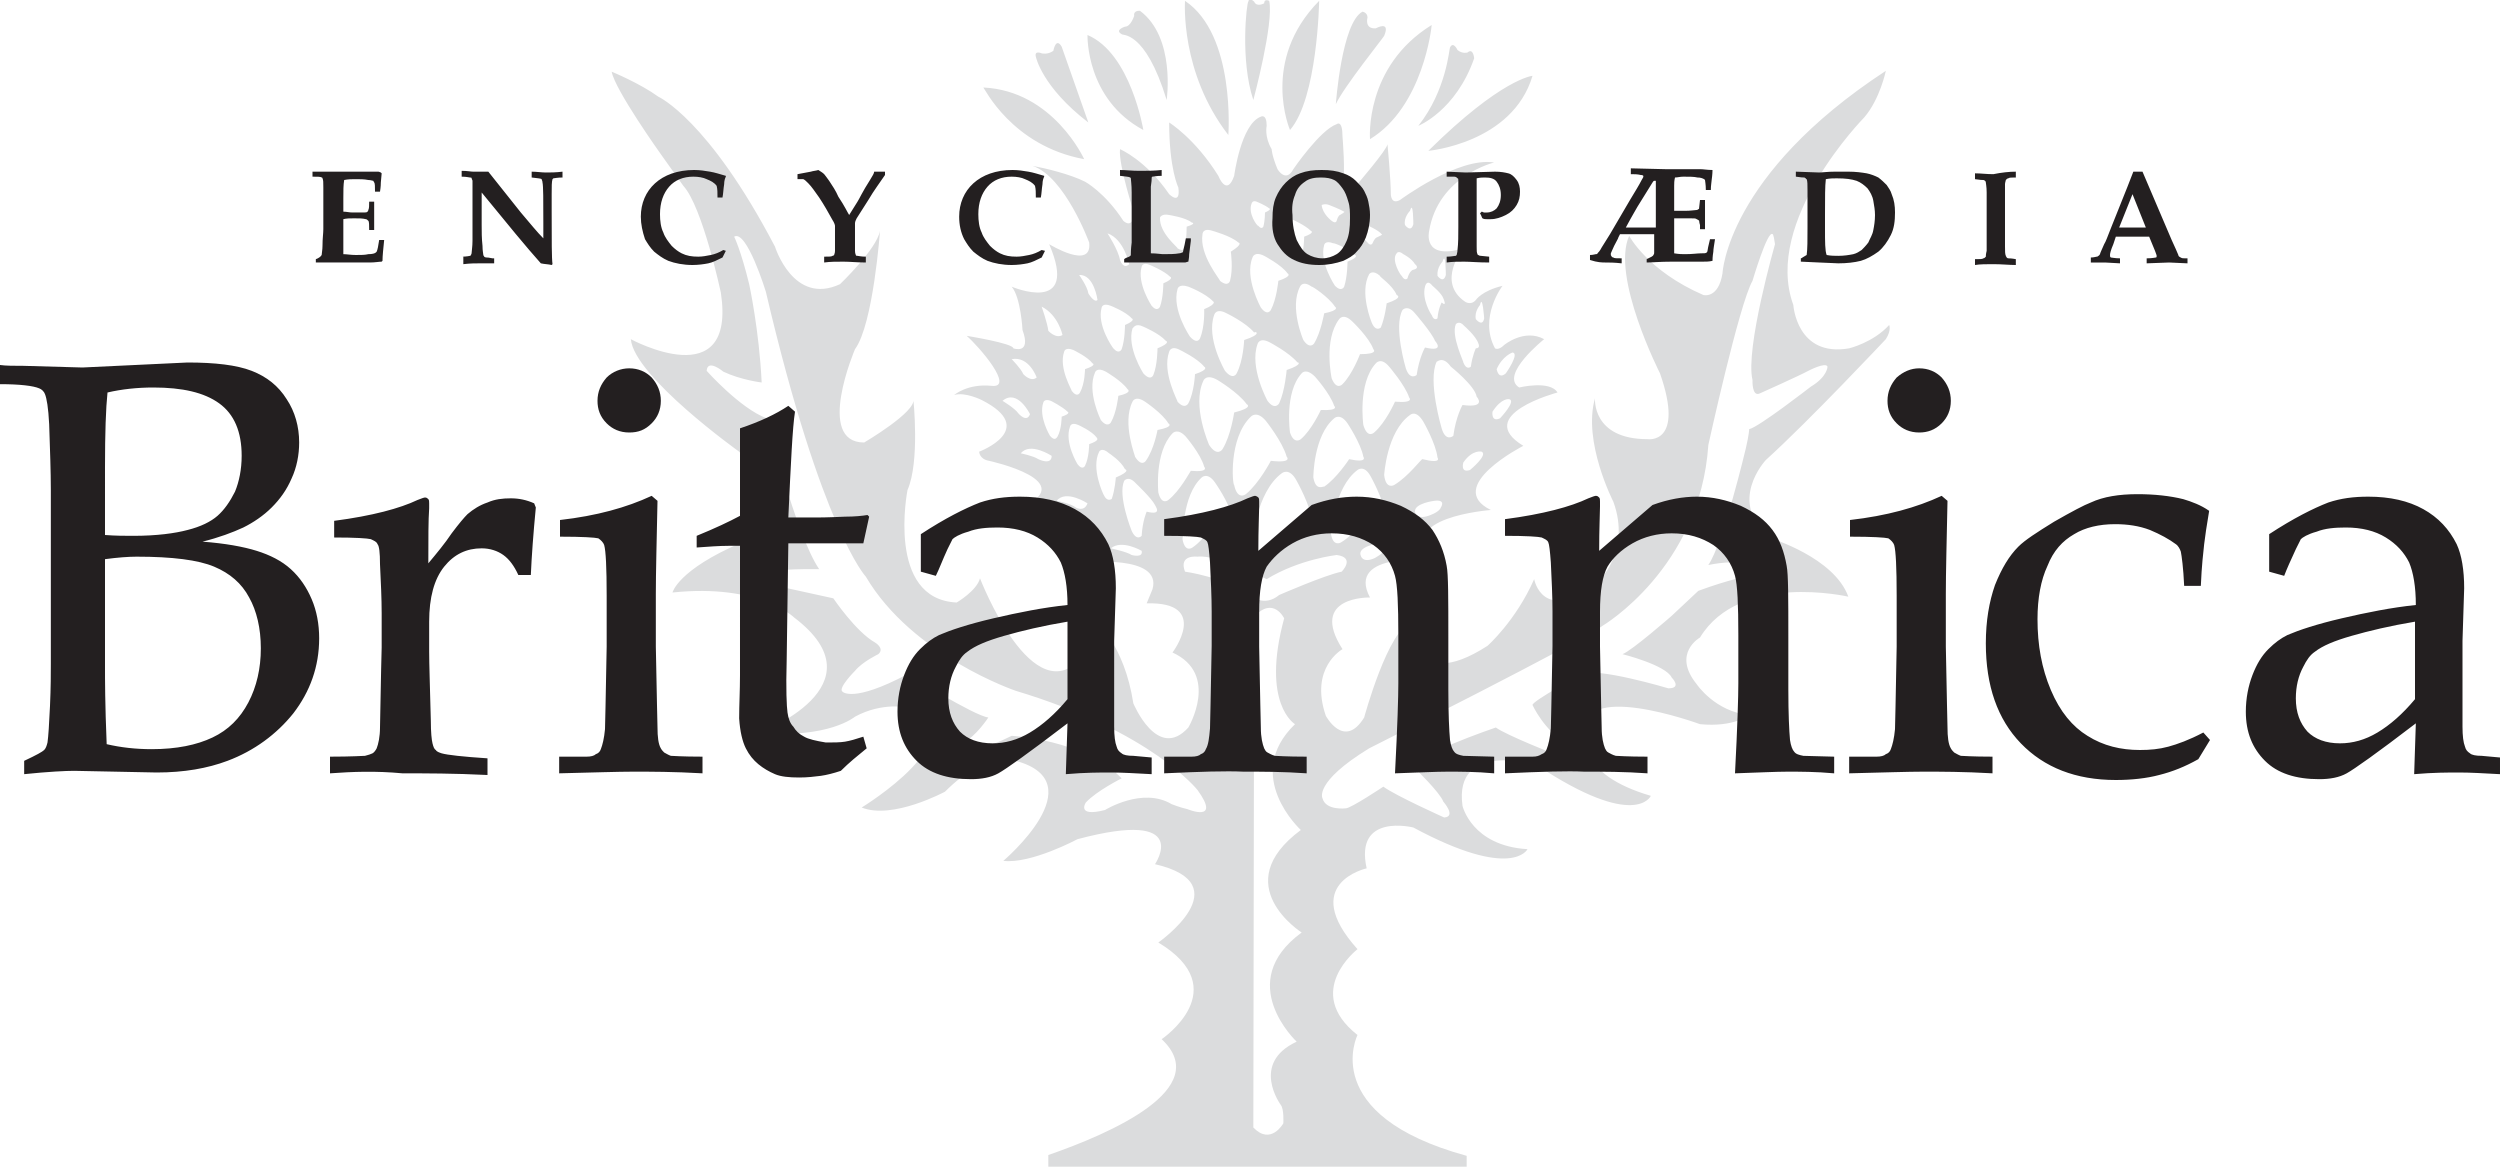 <svg xmlns="http://www.w3.org/2000/svg" viewBox="0 0 300 140">

	<path fill="#DBDCDD" d="M130.1,19.1c0,0-3.7-8.2-12.1-8.6C118.1,10.5,121.4,17.5,130.1,19.1 M127.4,5.6c-0.7-1.2-1,0.5-1,0.5c-0.7,0.5-1.4,0.3-1.4,0.3s-0.9-0.4-0.7,0.4c0,0,0.7,3.6,6.3,7.9L127.4,5.6 M137.2,15.6c0,0-1.5-9.2-6.7-11.4C130.5,4.3,130.3,11.9,137.2,15.6 M140,12c0,0,1.1-7.5-3.2-10.7c0,0-0.8-0.1-0.7,0.6c0,0-0.4,1.3-1.1,1.3c0,0-1.3,0.4-0.4,0.9C134.6,4.3,137.4,3.5,140,12 M147.4,16.2c0,0,0.9-12-5.2-16.1C142.2,0.2,141.6,8.7,147.4,16.2 M150.4,12c0,0,2.5-9.3,1.9-11.9c0,0-0.6-0.3-0.6,0.3c0,0-0.9,0.5-1.2-0.2c0,0-0.6-0.6-0.7,0C149.6,0.3,148.8,7.2,150.4,12 M154.8,15.6c0,0-3.6-8.3,3.5-15.5C158.3,0.2,158.1,11.8,154.8,15.6 M160.3,12.5c0,0,0.7-9.8,3.2-11.1c0,0,0.6,0.1,0.6,0.7c0,0-0.4,1.4,1,1.3c0,0,1.8-1,1,0.9C166.1,4.4,161.2,10.5,160.3,12.5 M164.4,16.7c0,0-0.7-8.7,7.4-13.7C171.8,3.2,170.8,12.8,164.4,16.7 M170.2,15.1c0,0,4.5-1.8,6.7-8.1c0,0-0.1-1.3-0.8-0.7c0,0-0.6,0.2-1.2-0.3c0,0-0.5-1.1-0.9-0.3C173.9,5.8,173.6,10.8,170.2,15.1 M171.4,18.1c0,0,10.1-0.9,12.5-9C183.9,9.1,180.2,9.4,171.4,18.1 M209.6,67.6c0,0,2.1,0.6,0.3,1.5c0,0-2.3,0.4-6.1,1.8l-3.2,3c0,0-4.8,4.2-5.9,4.6c0,0,5.2,1.3,5.9,2.8c0,0,1.3,1.3-0.4,1.3c0,0-8.7-2.6-10.4-1.7c0,0-5.9,3.2-5.9,3.7c0,0,1.4,3.1,4.2,4.7c0,0,0.7,1.7-1.3,1.3c0,0-6.1-2.4-7.3-3.3c0,0-10.6,3.6-9.7,4.9c0,0,3,2.9,3.4,4c0,0,1.6,1.8,0.1,1.9c0,0-5.8-2.6-7.3-3.7c0,0-3.9,2.6-4.5,2.6c0,0-2.4,0.3-2.8-1.2c0,0-1.1-1.9,5.6-6c0,0,25.8-13,28-14.7c0,0,11.7-6.9,12.7-21.7c0,0,3.7-16.9,5.3-19.7c0,0,1.8-6.1,2.4-5.6c0,0,0.1-0.2,0.3,1.2c0,0-3.6,12.6-2.7,16.3c0,0-0.1,2.1,0.9,1.6c0,0,4.7-2.1,5.8-2.7c0,0,2.1-1.1,2.3-0.5c0,0,0,1.2-2,2.4c0,0-6.3,4.9-7.4,5.1c0,0,0,0.6-0.4,2.3c0,0-2.7,11.4-4.5,14C204.7,67.9,207.2,67.2,209.6,67.6 M156.2,111.9c-8.2,6-0.6,13.1-0.6,13.1c-5.6,2.6-1.9,7.6-1.9,7.6c0.4,0.5,0.3,2.2,0.3,2.2s-1.5,2.7-3.6,0.5l0.1-61.3c2.3-2.5,3.6,0.2,3.6,0.2c-2.8,10.3,1.3,12.7,1.3,12.7c-6.4,6.2,0.7,12.7,0.7,12.7C147.2,106.2,156.2,111.9,156.2,111.9z M142.2,68.6c-0.8-2.1,1.5-1.8,1.5-1.8c2.4-0.3,8.3,2.7,8.3,2.7c3.9-2.4,8.4-2.9,8.4-2.9c2.3,0.3,0.6,2,0.6,2c-2,0.4-7.5,2.8-7.5,2.8c-1.8,1.5-3.4,0.1-3.4,0.1C146.8,69.2,142.2,68.6,142.2,68.6z M142.5,97.1c-0.9-0.2-1.9-0.6-1.9-0.6c-3.5-2.1-8,0.7-8,0.7c-3.5,0.9-2.3-0.9-2.3-0.9c1.3-1.4,4.3-2.9,4.3-2.9c-4.6-4.7-13.2-5.1-13.2-5.1c-3.2,1.6-5.2,1.9-5.2,1.9c-2,0-0.6-1.1-0.6-1.1c1.5-0.7,3-3,3-3c-1.7-0.2-9.7-5.2-9.7-5.2c-6.6,3.5-7.8,2.1-7.8,2.1c-0.6-0.4,1.5-2.5,1.5-2.5c0.9-1.1,2.8-2,2.8-2c0.8-0.7-0.4-1.4-0.4-1.4c-2.3-1.3-5-5.3-5-5.3c-2.8-0.6-8.6-1.9-8.6-1.9c-0.7-0.6,0.7-1.1,0.7-1.1c0.4-0.6,6.2-0.5,6.2-0.5C95.5,64.2,92,50.2,92,50.2c-3.2-1.2-7.2-5.7-7.2-5.7c0.1-1.5,2,0.1,2,0.1c2.1,1,4.6,1.3,4.6,1.3c-0.3-6.3-1.5-11.8-1.5-11.8c-1-4.1-1.8-5.7-1.8-5.7c1.5-0.9,3.8,6.6,3.8,6.6c6.7,28.6,12,34.2,12,34.2c5.6,9.5,18,13.7,18,13.7c16.3,4.9,21.8,11.9,21.8,11.9C146.6,98.8,142.5,97.1,142.5,97.1z M144.2,57.3c0,0,0.7-0.7,1.6,0.6c0,0,1.7,2.4,2,4c0,0,0.6,0.8-1.8,0.4c0,0-1.4,2.4-2.9,3.4c0,0-0.9,0.7-1.2-1C142,64.5,141.8,59.5,144.2,57.3z M140.2,60c0,0-0.8,0.7-1.2-0.9c0,0-0.5-4.8,1.7-7.1c0,0,0.6-0.7,1.6,0.4c0,0,1.8,2.1,2.2,3.6c0,0,0.7,0.7-1.6,0.5C142.8,56.6,141.6,58.9,140.2,60z M137.6,61.4c0,0-0.5,1.1-0.6,2.9c0,0-0.6,0.7-1.2-0.6c0,0-1.7-4.2-0.9-6c0,0,0.5-0.7,1.4,0.3c0,0,1.9,1.8,2.3,2.6C138.6,60.7,139.6,61.9,137.6,61.4z M135.8,66.6c-0.6-0.4-2.5-0.8-2.5-0.8c1.3-1.1,3.7,0.3,3.7,0.3C137.2,67,135.8,66.6,135.8,66.6z M132.4,59.3c0,0-1.5-3.1-0.5-5.1c0,0,0.3-0.6,1.2,0.2c0,0,1.4,0.9,1.9,1.9c0,0,0.8,0.2-1.1,1c0,0-0.1,1.5-0.5,2.6C133.4,59.8,132.9,60.4,132.4,59.3z M130.7,53.3c0,0,0,1.6-0.5,2.6c0,0-0.3,0.6-0.9-0.2c0,0-1.6-2.6-0.9-4.5c0,0,0.1-0.6,1-0.2c0,0,1.6,0.7,2.2,1.5C131.6,52.6,132.1,52.8,130.7,53.3z M129.1,60.9c-0.6-0.5-2.3-0.8-2.3-0.8c1.1-1.4,3.7,0.3,3.7,0.3C130.1,61.5,129.1,60.9,129.1,60.9z M126,52.3c0,0-1.4-2.3-0.8-4c0,0,0.1-0.5,0.9-0.2c0,0,1.4,0.7,2,1.3c0,0,0.5,0.2-0.7,0.6c0,0,0,1.5-0.5,2.4C126.8,52.5,126.6,53,126,52.3z M124.6,55.1c-0.6-0.4-2.1-0.7-2.1-0.7c1.1-1.4,3.7,0.3,3.7,0.3C126.2,55.9,124.6,55.1,124.6,55.1z M122.2,49.6c-0.4-0.6-1.9-1.5-1.9-1.5c1.8-1.5,3.3,1.6,3.3,1.6C123.2,50.8,122.2,49.6,122.2,49.6z M124.4,45.3c-0.7,0.6-1.6-0.4-1.6-0.4c-0.3-0.7-1.4-1.8-1.4-1.8C123.5,42.7,124.4,45.3,124.4,45.3z M127.5,40.2c-0.8,0.5-1.7-0.5-1.7-0.5c-0.1-0.9-0.8-2.9-0.8-2.9C127,37.8,127.5,40.2,127.5,40.2z M127.7,42.2c0,0,0.1-0.6,1.1-0.2c0,0,1.7,0.8,2.3,1.6c0,0,0.6,0.2-0.9,0.7c0,0,0,1.7-0.6,2.8c0,0-0.3,0.7-1-0.2C128.7,46.9,127,44.2,127.7,42.2z M131.7,36c-0.4,0.4-1.1-0.8-1.1-0.8c-0.1-0.8-1.1-2.2-1.1-2.2C131.3,32.9,131.7,36,131.7,36z M132.2,36.9c0,0,0.1-0.6,1.1-0.2c0,0,1.8,0.7,2.5,1.5c0,0,0.6,0.2-0.8,0.8c0,0,0,1.8-0.4,2.9c0,0-0.3,0.7-1-0.1C133.5,41.7,131.6,39,132.2,36.9z M135.5,31.7c-0.7,0.7-1.1-0.5-1.1-0.5c-0.2-1.2-1.5-3.2-1.5-3.2C134.9,28.7,135.5,31.7,135.5,31.7z M137.2,39.2c0,0,1.9,0.8,2.7,1.7c0,0,0.7,0.2-1,0.9c0,0,0,2-0.5,3.2c0,0-0.3,0.8-1.2-0.2c0,0-2-3.1-1.3-5.4C136,39.4,136.2,38.7,137.2,39.2z M137,32c0,0,0.1-0.6,1-0.2c0,0,1.7,0.7,2.4,1.4c0,0,0.6,0.2-0.8,0.8c0,0,0,1.7-0.4,2.8c0,0-0.3,0.7-1-0.1C138.2,36.7,136.4,34,137,32z M139.2,26.1c0,0,0.2-0.5,1.1-0.3c0,0,2,0.3,2.7,0.9c0,0,0.7,0.1-0.6,0.5c0,0,0,1.4-0.2,2.5c0,0-0.1,0.6-0.9,0.1C141.4,29.7,139.1,28,139.2,26.1z M144.3,28.1c0,0,0-0.8,1.2-0.4c0,0,2.2,0.6,3.1,1.4c0,0,0.7,0.1-0.9,1.1c0,0,0.3,2.1-0.1,3.5c0,0-0.2,0.8-1.2,0C146.4,33.5,143.9,30.6,144.3,28.1z M150.3,30.9c0,0,0.2-0.8,1.4-0.2c0,0,2.1,1.1,2.8,2.1c0,0,0.7,0.3-1.1,0.9c0,0-0.2,2.2-0.9,3.5c0,0-0.4,0.8-1.2-0.3C151.3,36.9,149.3,33.3,150.3,30.9z M150.2,24.4c0,0,0.1-0.4,0.6-0.2c0,0,1,0.4,1.5,0.8c0,0,0.4,0.1-0.5,0.5c0,0,0,1-0.2,1.7c0,0-0.2,0.4-0.6-0.1C150.9,27.2,149.7,25.6,150.2,24.4z M154,26.5c0,0,0.1-0.6,1-0.2c0,0,1.6,0.7,2.3,1.4c0,0,0.6,0.2-0.8,0.7c0,0,0,1.6-0.4,2.7c0,0-0.2,0.6-1-0.1C155.2,30.9,153.5,28.4,154,26.5z M160.2,36.8c0,0,0.7,0.4-1.3,0.8c0,0-0.4,2.3-1.2,3.6c0,0-0.5,0.8-1.3-0.4c0,0-1.7-3.9-0.4-6.4c0,0,0.3-0.8,1.4,0C157.4,34.3,159.4,35.6,160.2,36.8z M159.5,24.6c0,0,1.3,0.5,1.8,0.8c0,0,0.2,0-0.5,0.4c0,0-0.2,0-0.4,0.7c0,0-0.1,0.4-0.6,0c0,0-1.1-0.8-1.2-1.9C158.6,24.6,159,24.4,159.5,24.6z M162.6,30.6c0,0,0.6,0.2-0.9,0.8c0,0,0,1.8-0.4,3c0,0-0.3,0.7-1.1-0.1c0,0-1.9-2.8-1.3-4.9c0,0,0.1-0.6,1.1-0.2C160,29.1,161.8,29.8,162.6,30.6z M164.8,41.9c0,0,0.7,0.6-1.6,0.6c0,0-0.9,2.4-2.1,3.6c0,0-0.7,0.8-1.3-0.7c0,0-1-4.6,0.9-7.1c0,0,0.5-0.8,1.6,0.3C162.3,38.6,164.3,40.5,164.8,41.9z M164,27c0,0,1.4,0.6,1.8,1.1c0,0,0.3,0-0.6,0.4c0,0-0.2,0-0.5,0.7c0,0-0.2,0.4-0.6-0.1c0,0-1.1-1-1.1-2.2C163.1,26.9,163.5,26.8,164,27z M167.6,35.4c0,0,0.9,0.3-1.2,1c0,0-0.2,1.7-0.7,2.9c0,0-0.6,0.6-1.1-0.6c0,0-1.5-3.6-0.3-5.8c0,0,0.4-0.6,1.3,0.2C165.5,33.2,167.1,34.2,167.6,35.4z M167.6,30.4c0,0,0.2-0.4,0.8,0.1c0,0,1,0.5,1.4,1.2c0,0,0.7,0.5-0.3,0.7c0,0-0.4,0.2-0.6,1c0,0-0.3,0.4-0.7-0.3C168.1,33.1,166.9,31.2,167.6,30.4z M169.2,25.3c0.4-1.4,0.4,1.6,0.4,1.6c-0.3,1.1-1,0.1-1,0.1C168.4,26.1,169.2,25.3,169.2,25.3z M171,34.4c0,0,0.2-1,0.9-0.1c0,0,1.1,0.9,1.3,1.5c0,0,0.5,1.1-0.2,0.5c0,0-0.4,0.7-0.5,1.9c0,0-0.4,0.4-0.7-0.4C171.7,37.7,170.6,35.9,171,34.4z M173.1,31.4c0.4-1.4,0.4,1.6,0.4,1.6c-0.3,1.1-1,0.1-1,0.1C172.4,32.1,173.1,31.4,173.1,31.4z M174.1,44c0,0,2.9,2.3,3.1,3.6c0,0,1.3,1.4-1.7,1c0,0-0.8,1.4-1.1,3.7c0,0-0.9,0.8-1.4-0.9c0,0-1.7-5.7-0.6-8C172.4,43.5,173.1,42.6,174.1,44z M174.7,38.9c0,0,0.4-0.5,1,0.2c0,0,1.4,1.2,1.7,2.1c0,0,0.3,0.6-0.3,0.6c0,0-0.4,0.8-0.6,2.2c0,0-0.5,0.5-0.9-0.5C175.7,43.5,174.1,40.3,174.7,38.9z M177.6,36.6c0.3-1.4,0.5,1.6,0.5,1.6c-0.2,1.1-1,0.1-1,0.1C176.9,37.4,177.6,36.6,177.6,36.6z M176.4,56.4c-1.2,0.4-0.8-0.9-0.8-0.9c1.1-1.6,2.2-1.3,2.2-1.3C178.6,54.6,176.4,56.4,176.4,56.4z M172.9,60.9c-0.2,0.6-1.5,1-1.5,1c-1.5,0.5-1.6-0.5-1.6-0.5c-0.1-1,2.3-1.3,2.3-1.3C173.6,59.9,172.9,60.9,172.9,60.9z M167.3,58.2c0,0-1,0.6-1.2-1.2c0,0,0.3-5.2,3.1-7.2c0,0,0.7-0.7,1.6,0.8c0,0,1.5,2.6,1.7,4.3c0,0,0.6,0.8-1.8,0.2C170.6,55,169,57.2,167.3,58.2z M166.3,65.8c-0.2,0.6-1.4,1.2-1.4,1.2c-1.4,0.6-1.6-0.3-1.6-0.3c-0.5-1.1,2.1-1.5,2.1-1.5C166.9,64.7,166.3,65.8,166.3,65.8z M162.9,56.4c0,0,0.8-0.7,1.6,0.8c0,0,1.5,2.7,1.7,4.4c0,0,0.6,0.9-1.9,0.2c0,0-1.7,2.3-3.4,3.3c0,0-1,0.6-1.2-1.2C159.8,63.7,160.1,58.5,162.9,56.4z M168.3,37.2c0,0,0.6-0.7,1.5,0.4c0,0,2,2.3,2.4,3.3c0,0,1.3,1.4-1.2,0.8c0,0-0.7,1.2-1,3.3c0,0-0.8,0.7-1.3-0.8C168.7,44.2,167.2,39.2,168.3,37.2z M169.1,47.7c0,0,0.7,0.7-1.7,0.5c0,0-1.1,2.5-2.5,3.7c0,0-0.8,0.8-1.3-0.9c0,0-0.7-5,1.5-7.4c0,0,0.6-0.8,1.6,0.4C166.7,44,168.6,46.2,169.1,47.7z M157.6,57.3c0,0,0-5,2.5-7.1c0,0,0.7-0.7,1.6,0.6c0,0,1.6,2.4,1.9,4c0,0,0.6,0.8-1.7,0.3c0,0-1.5,2.3-3,3.3C158.8,58.3,157.9,59,157.6,57.3z M153.8,56.8c0,0,0.9-0.8,1.8,0.9c0,0,1.7,3,1.9,5c0,0,0.7,1-2.1,0.2c0,0-1.9,2.6-3.9,3.7c0,0-1.2,0.7-1.4-1.4C150.3,65.1,150.7,59.1,153.8,56.8z M150.1,50c0,0,0.7-0.8,1.8,0.5c0,0,2,2.5,2.5,4.3c0,0,0.8,0.8-1.9,0.5c0,0-1.4,2.7-3,4c0,0-1,0.8-1.4-1.1C147.9,58.2,147.4,52.6,150.1,50z M144.4,45.7c0,0,0.3-0.9,1.7-0.1c0,0,2.5,1.5,3.5,2.9c0,0,0.9,0.4-1.5,1c0,0-0.4,2.8-1.4,4.4c0,0-0.6,1-1.6-0.5C145.1,53.4,143,48.7,144.4,45.7z M144.5,37.1c0,0,0.1,2.1-0.5,3.5c0,0-0.3,0.8-1.2-0.2c0,0-2.2-3.2-1.5-5.7c0,0,0.1-0.7,1.3-0.3c0,0,2.1,0.8,3,1.8C145.5,36.1,146.2,36.4,144.5,37.1z M149.3,40.8c0,0-0.1,2.5-0.9,4c0,0-0.4,0.9-1.4-0.3c0,0-2.3-3.9-1.3-6.7c0,0,0.2-0.9,1.5-0.2c0,0,2.3,1.1,3.3,2.3C150.7,39.7,151.5,40.1,149.3,40.8z M156.2,44.8c0,0,0.5-0.7,1.6,0.4c0,0,1.8,2,2.3,3.5c0,0,0.7,0.6-1.6,0.5c0,0-1.1,2.4-2.4,3.5c0,0-0.8,0.7-1.3-0.8C154.8,51.9,154.1,47.1,156.2,44.8z M154.4,44.4c0,0-0.2,2.5-0.9,4c0,0-0.5,0.9-1.4-0.3c0,0-2.2-4-1.2-6.8c0,0,0.2-0.9,1.5-0.2c0,0,2.3,1.2,3.3,2.4C155.7,43.4,156.5,43.7,154.4,44.4z M140.3,42.2c0,0,0.2-0.8,1.3-0.2c0,0,2.1,1,2.9,2c0,0,0.7,0.3-1.1,0.9c0,0-0.1,2.2-0.8,3.5c0,0-0.4,0.8-1.3-0.2C141.4,48.2,139.4,44.7,140.3,42.2z M134.2,47.5c0,0-0.2,2-0.9,3.2c0,0-0.4,0.7-1.2-0.3c0,0-1.7-3.4-0.7-5.7c0,0,0.2-0.7,1.3-0.1c0,0,1.9,1.1,2.6,2.1C135.3,46.7,136,47.1,134.2,47.5z M135.9,48.2c0,0,0.3-0.8,1.5,0c0,0,2.1,1.4,2.8,2.6c0,0,0.8,0.4-1.3,0.8c0,0-0.4,2.3-1.4,3.7c0,0-0.5,0.8-1.3-0.5C136.3,54.9,134.6,50.8,135.9,48.2z M179.1,49.4c1.1-1.7,2-1.5,2-1.5c0.9,0.2-1.1,2.3-1.1,2.3C178.9,50.7,179.1,49.4,179.1,49.4z M181.5,42.3c0.9,0.1-0.8,2.5-0.8,2.5c-0.9,0.8-1.1-0.5-1.1-0.5C180.3,42.7,181.5,42.3,181.5,42.3z M226.3,40.7c0.7-1.1,0.4-1.7,0.4-1.7c-1.9,2.1-4.8,2.8-4.8,2.8c-6.3,1.1-6.7-5.2-6.7-5.2c-3.7-10.1,8.5-22.5,8.5-22.5c1.9-2.2,2.6-5.6,2.6-5.6c-19.1,12.5-19.6,24.3-19.6,24.3c-0.5,3.1-2.3,2.6-2.3,2.6c-6.7-2.9-8.9-7.1-8.9-7.1c-2.2,4.9,3.7,16.5,3.7,16.5c3,8.6-1.5,7.9-1.5,7.9c-6.7,0-6.3-4.9-6.3-4.9c-1.5,5.2,2.2,12.4,2.2,12.4c2.2,6-1.9,9.7-1.9,9.7c-6.6,5.1-7.6-0.4-7.6-0.4c-2.2,5-5.6,8-5.6,8c-9.3,6-9.1-2.8-9.1-2.8c-2.8,0.7-5.7,11.4-5.7,11.4c-2.4,3.9-4.6-0.2-4.6-0.2c-2-5.8,2-8,2-8c-4.1-6.4,3.3-6.2,3.3-6.2c-3-5.6,7.8-4.5,7.8-4.5c-5.2-5.1,6.7-6,6.7-6c-5.7-2.8,3.9-7.7,3.9-7.7c-6.1-3.7,4.1-6.4,4.1-6.4c-0.9-1.5-4.6-0.6-4.6-0.6c-2.4-1.5,3-5.8,3-5.8c-2.4-1.3-4.8,0.7-4.8,0.7c-0.7,0.7-1.1,0.4-1.1,0.4c-2-3.7,0.9-7.5,0.9-7.5c-2.5,0.6-3.2,1.7-3.2,1.7c-0.6,0.7-1.3,0.2-1.3,0.2c-3.5-2.4-0.2-6.4-0.2-6.4c-5,1.5-4.1-2.1-4.1-2.1c1.1-6.6,7.8-8.2,7.8-8.2C175,18.8,168,24,168,24c-1.1,0.6-1.1-0.7-1.1-0.7c0-1.7-0.4-6-0.4-6c0,0.6-3.7,4.9-3.7,4.9c-0.4,0.6-1.7,0.2-1.7,0.2c0.4-1.5,0-6,0-6c0-2.1-0.7-1.5-0.7-1.5c-2,0.7-5.2,5.4-5.2,5.4c-0.9,1.7-1.9,0-1.9,0c-0.7-1.7-0.7-2.4-0.7-2.4c-0.9-1.5-0.6-2.8-0.6-2.8c0-1.5-0.7-1.1-0.7-1.1c-2.4,0.9-3.2,7.1-3.2,7.1c-0.9,2.6-1.9,0-1.9,0c-2.8-4.5-5.9-6.4-5.9-6.4c0,5.6,1.1,7.8,1.1,7.8c0.3,2.2-1.1,0.8-1.1,0.8c-2.8-4.1-5.9-5.4-5.9-5.4c-0.2,1.9,1.7,7.7,1.7,7.7c-0.2,2-1.3,0.9-1.3,0.9c-2.2-3.4-4.6-4.7-4.6-4.7c-1.8-0.9-4.7-1.6-6.3-1.9c3.9,1.3,6.8,9.2,6.8,9.2c0.4,3.4-4.8,0.2-4.8,0.2c3.7,8.6-4.5,5.1-4.5,5.1c1.1,1.3,1.3,5.2,1.3,5.2c1.1,3-1.1,2.2-1.1,2.2c0-0.6-5.6-1.5-5.6-1.5c1.5,1.3,5.8,6.3,3,6c-2.9-0.3-4.5,1.1-4.5,1.1c1.3-0.4,3.3,0.6,3.3,0.6c6.9,3.5-0.3,6.2-0.3,6.2s0,0.9,1.2,1.1c0,0,11.5,2.5,3.4,5.8c0,0,14.3,0.9,8,6.4c0,0,9.4-1,8.2,3.2l-0.7,1.7c7.7-0.2,3.1,5.9,3.1,5.9c5.7,2.6,1.9,9,1.9,9c-3.7,4.1-6.6-2.9-6.6-2.9c-1.1-7.1-4.5-9.8-4.5-9.8c-0.2,1.8-1.5,4.1-1.5,4.1c-6,7.3-12.4-9.3-12.4-9.3c-0.4,1.5-2.8,2.9-2.8,2.9c-8.5-0.4-5.9-13.5-5.9-13.5c1.5-3.4,0.7-10.9,0.7-10.9c0.4,1.5-5.9,5.2-5.9,5.2c-5.9,0-1.1-11.2-1.1-11.2c2.2-3,3-14.2,3-14.2c-0.4,2.2-4.8,6.4-4.8,6.4c-5.6,2.6-7.8-4.5-7.8-4.5c-8-15.3-14-18-14-18c-2.2-1.6-5.6-3-5.6-3c0.4,2.2,5.9,9.9,5.9,9.9l2.7,3.8c2.3,2.5,4.5,12.8,4.5,12.8c1.9,12.5-10.8,5.6-10.8,5.6c0.4,4.5,13,13.5,13,13.5c6.6,7.3,0.3,10.9,0.3,10.9c-7.7,3.3-8.3,6-8.3,6c10.4-1.1,14.6,3,14.6,3c10.8,8.2-4.1,13.8-4.1,13.8c8.2,0.8,11.4-1.9,11.4-1.9c3.3-1.8,6.4-1.1,6.4-1.1c8.5,3.4-5.6,12-5.6,12c3.7,1.5,10-1.9,10-1.9c5.2-5.2,8.5-3.7,8.5-3.7c9.6,2.6-1.5,12-1.5,12c3.3,0.4,8.9-2.6,8.9-2.6c13.9-3.7,9.3,3,9.3,3c10.4,2.4,0.4,9.4,0.4,9.4c9.3,5.6,0.4,11.6,0.4,11.6c6.3,5.9-6.1,11.3-13.6,13.9v1.6H176v-1.5c-17.9-4.9-13.1-14.5-13.1-14.5c-6.6-5.2,0-10.3,0-10.3c-7.1-7.9,1.1-9.7,1.1-9.7c-1.5-6.7,5.6-4.9,5.6-4.9c11.9,6.4,13.7,2.6,13.7,2.6c-6.7-0.4-7.8-5.2-7.8-5.2c-1.1-7.9,8.9-4.9,8.9-4.9c11.9,7.9,13.7,3.7,13.7,3.7c-8.9-2.6-7.8-7.1-7.8-7.1c-1.5-7.1,13.7-1.5,13.7-1.5c4.1,0.4,5.9-1.1,5.9-1.1c-4.1-0.4-6.3-3.7-6.3-3.7c-3-3.7,0.4-5.6,0.4-5.6c4.8-7.9,17.8-4.9,17.8-4.9c-1.7-4.7-9.3-7-9.3-7c-5.4-4.3-0.6-9.4-0.6-9.4C217.2,50.4,226.3,40.7,226.3,40.7z"/>
	<path fill="#231F20" d="M12.6,80.1v-13c1.5-0.2,2.8-0.3,3.8-0.3c4.3,0,7.4,0.4,9.3,1.2c1.9,0.8,3.3,2,4.2,3.7c0.9,1.6,1.4,3.7,1.4,6.1s-0.5,4.6-1.5,6.5c-1,1.9-2.4,3.3-4.3,4.2s-4.3,1.4-7.3,1.4c-1.9,0-3.7-0.2-5.4-0.6C12.6,84.5,12.6,81.4,12.6,80.1 M8.9,92.5l9.9,0.2c3.3,0,6.1-0.5,8.5-1.4c3.2-1.2,5.9-3.2,7.9-5.7c2-2.6,3.1-5.6,3.1-9c0-1.7-0.3-3.3-0.9-4.7c-0.6-1.4-1.4-2.6-2.5-3.6c-1.1-1-2.5-1.7-4.1-2.2c-1.6-0.5-3.8-0.9-6.5-1.1c2-0.5,3.6-1.1,4.9-1.7c1.2-0.6,2.4-1.4,3.4-2.4c1-1,1.8-2.1,2.4-3.5c0.6-1.3,0.9-2.8,0.9-4.3c0-1.9-0.5-3.7-1.5-5.2c-1-1.6-2.4-2.7-4.2-3.4c-1.8-0.7-4.4-1-7.7-1L9.9,44.1l-7.1-0.2c-1.1,0-2.1,0-2.8-0.1v2.3c2.4,0,4,0.2,4.7,0.5C5,46.7,5.3,47,5.4,47.3c0.2,0.5,0.4,1.6,0.5,3.6c0.1,3,0.2,5.7,0.2,7.9v20.8c0,1.2,0,2.9-0.1,5.1c-0.1,2.2-0.2,3.7-0.3,4.4c-0.1,0.4-0.2,0.7-0.4,0.9c-0.2,0.2-0.9,0.6-2.4,1.3v1.6C5.8,92.6,7.9,92.5,8.9,92.5z M12.6,56c0-4,0.1-7,0.3-8.9c1.7-0.4,3.6-0.6,5.5-0.6c3.5,0,6.1,0.6,7.9,1.9c1.8,1.3,2.7,3.4,2.7,6.3c0,1.6-0.3,3.1-0.8,4.3c-0.6,1.2-1.3,2.2-2.1,2.9c-0.8,0.7-2,1.3-3.6,1.7c-1.5,0.4-3.7,0.7-6.5,0.7c-1,0-2.1,0-3.4-0.1C12.6,64.1,12.6,56,12.6,56z M39.6,92.8v-2c2.6,0,4-0.1,4.2-0.1c0.4-0.1,0.7-0.2,0.9-0.3c0.2-0.1,0.4-0.4,0.5-0.6c0.2-0.5,0.4-1.4,0.4-2.5c0.1-6.2,0.2-9.4,0.2-9.6v-4.1c0-1.8-0.1-3.8-0.2-5.9c0-1.4-0.1-2.2-0.3-2.4c-0.1-0.3-0.4-0.4-0.8-0.6c-0.4-0.1-1.8-0.2-4.4-0.2v-2c4.6-0.6,7.9-1.5,10-2.5c0.5-0.2,0.8-0.3,0.9-0.3c0.2,0,0.3,0.1,0.4,0.2c0.1,0.1,0.1,0.3,0.1,0.5s0,0.3,0,0.6c-0.1,1.4-0.1,3.6-0.1,6.6c1-1.2,2-2.4,2.8-3.6c0.9-1.2,1.5-1.9,1.9-2.3c0.7-0.6,1.5-1.1,2.4-1.4c0.9-0.4,1.8-0.5,2.8-0.5c1,0,1.9,0.2,2.8,0.6l0.2,0.5C64,64,63.8,66.7,63.7,69h-1.5c-0.5-1.1-1.1-1.9-1.8-2.4c-0.7-0.5-1.6-0.8-2.6-0.8c-1.8,0-3.3,0.7-4.5,2.2s-1.8,3.7-1.8,6.6v3.6c0,1.5,0.1,4.3,0.2,8.3c0,1.4,0.1,2.3,0.2,2.7c0.1,0.4,0.2,0.7,0.4,0.8c0.1,0.2,0.4,0.3,0.7,0.4c0.7,0.2,2.5,0.4,5.5,0.6v2c-4-0.2-7.4-0.2-10.2-0.2C45.1,92.5,42.3,92.6,39.6,92.8 M67.2,64.4v-2c4.4-0.5,8-1.5,11-2.9l0.7,0.6c-0.1,4.9-0.2,8.6-0.2,11.2v6.3c0.1,6,0.2,9.2,0.2,9.7c0,1.1,0.1,2,0.4,2.5c0.1,0.2,0.3,0.4,0.4,0.5c0.2,0.1,0.5,0.3,0.8,0.4c0.1,0,1.4,0.1,3.8,0.1v2c-3.5-0.2-6.2-0.2-8.3-0.2c-1.8,0-4.8,0.1-8.9,0.2v-2h3.3c0.5,0,0.9-0.1,1.1-0.3c0.3-0.1,0.5-0.3,0.6-0.6c0.2-0.5,0.4-1.3,0.5-2.4c0-0.3,0.1-3.6,0.2-9.9v-6.1c0-3.4-0.1-5.4-0.3-6.1c-0.1-0.3-0.4-0.6-0.7-0.8C71.4,64.5,69.9,64.4,67.2,64.4 M75.5,44.2c1.1,0,2,0.4,2.7,1.1c0.7,0.8,1.1,1.7,1.1,2.8s-0.4,2-1.1,2.7c-0.8,0.8-1.6,1.1-2.7,1.1c-1.1,0-2-0.4-2.7-1.1c-0.8-0.8-1.1-1.7-1.1-2.7c0-1.1,0.4-2,1.1-2.8C73.5,44.6,74.5,44.2,75.5,44.2z M83.6,65.7v-1.4c2.2-0.9,3.9-1.7,5.2-2.4c0-5.5,0-9,0-10.5c2.4-0.8,4.3-1.7,5.8-2.7l0.8,0.7c-0.3,1.9-0.5,6.2-0.8,12.7c1.8,0,2.9,0,3.3,0c0.2,0,1.4,0,3.5-0.1c1.2,0,2.1-0.1,2.7-0.2l0.2,0.2l-0.7,3.2c-1.4,0-2.8,0-4,0c-1.2,0-2.9,0-5,0l-0.2,14.1c-0.1,3.4,0,5.5,0.1,6.2c0.1,0.7,0.3,1.3,0.7,1.7c0.3,0.5,0.7,0.9,1.3,1.2c0.5,0.3,1.4,0.5,2.6,0.7c0.9,0,1.7,0,2.3-0.1c0.6-0.1,1.3-0.3,2.2-0.6l0.4,1.4c-1.1,0.9-2.1,1.7-3.1,2.7c-0.9,0.3-1.7,0.5-2.4,0.6c-0.8,0.1-1.6,0.2-2.6,0.2c-1.2,0-2.2-0.1-2.9-0.4s-1.4-0.7-2-1.2c-0.6-0.5-1.1-1.1-1.5-1.9c-0.4-0.8-0.7-2-0.8-3.6c0-1.6,0.1-3.3,0.1-5.2c0-0.4,0-0.8,0-1.2V65.5h-1.4C86.3,65.5,85,65.6,83.6,65.7 M113.7,65.9l0.6-1.2c0.2-0.2,0.8-0.6,1.9-0.9c1-0.4,2.2-0.5,3.5-0.5c1.9,0,3.5,0.4,4.8,1.2c1.3,0.8,2.2,1.8,2.8,3c0.5,1.2,0.8,2.9,0.8,5.1c-2.9,0.3-5.9,0.9-8.9,1.6c-3,0.7-5.1,1.4-6.5,2c-0.8,0.4-1.5,0.9-2.3,1.7c-0.8,0.8-1.4,1.8-1.9,3.1c-0.5,1.3-0.8,2.8-0.8,4.4c0,2.5,0.8,4.4,2.3,5.9c1.5,1.5,3.7,2.2,6.5,2.2c1.3,0,2.4-0.2,3.3-0.7s3.6-2.4,8.3-6l-0.2,6.1c2.3-0.2,4.1-0.2,5.4-0.2c1.4,0,3,0.1,4.9,0.2v-2l-2.2-0.2c-0.7,0-1.2-0.1-1.4-0.3c-0.3-0.2-0.5-0.4-0.6-0.8c-0.2-0.5-0.3-1.3-0.3-2.4V76.9l0.2-6.3c0-2.2-0.3-4-0.9-5.3c-0.9-1.8-2.2-3.2-4-4.2c-1.8-1-4-1.5-6.6-1.5c-1.8,0-3.3,0.2-4.8,0.7c-1.8,0.7-4.2,1.9-7.1,3.8c0,0.6,0,1.3,0,2.3c0,0.9,0,1.6,0,2.2l1.8,0.5C112.7,68.3,113.1,67.2,113.7,65.9 M128.1,83.9c-1.5,1.8-3,3.1-4.5,4s-3,1.3-4.5,1.3c-1.7,0-3-0.5-3.9-1.4c-0.9-1-1.4-2.3-1.4-4c0-1.4,0.3-2.7,0.9-3.8c0.4-0.8,0.8-1.4,1.4-1.8c0.9-0.7,2.3-1.3,4.4-1.9c2.1-0.6,4.6-1.2,7.6-1.7V83.9z M139.7,92.8v-2h3.3c0.5,0,0.9-0.1,1.1-0.3c0.3-0.1,0.5-0.3,0.6-0.6c0.3-0.5,0.4-1.3,0.5-2.5c0-0.3,0.1-3.6,0.2-9.9v-4.1c0-1.8-0.1-3.8-0.2-5.9c-0.1-1.4-0.2-2.2-0.3-2.4c-0.1-0.3-0.4-0.4-0.8-0.6c-0.4-0.1-1.8-0.2-4.4-0.2v-2c4.6-0.6,7.9-1.5,10-2.5c0.5-0.2,0.8-0.3,0.9-0.3c0.1,0,0.3,0.1,0.4,0.2c0.1,0.1,0.1,0.3,0.1,0.5c0,0.2,0,0.3,0,0.6c0,0.8-0.1,2.6-0.1,5.3l6.4-5.5c1.9-0.7,3.7-1,5.4-1c1.9,0,3.6,0.4,5.3,1.1c1.7,0.8,2.9,1.7,3.8,2.9c0.8,1.2,1.4,2.6,1.7,4.3c0.2,1,0.2,3.9,0.2,8.7v6.1c0,3,0.1,5,0.2,6.1c0.1,0.7,0.3,1.2,0.5,1.4c0.2,0.3,0.6,0.4,1.1,0.5l3.7,0.1v2c-2.2-0.2-4.1-0.2-5.6-0.2c-1.3,0-3.4,0.1-6.3,0.2c0.3-5.7,0.4-9.3,0.4-10.8v-5.8c0-3.6-0.1-6-0.4-7.1c-0.4-1.5-1.3-2.8-2.6-3.7c-1.4-0.9-3-1.4-5-1.4c-1.7,0-3.3,0.4-4.7,1.2c-1.4,0.8-2.4,1.8-3.1,2.8c-0.6,1.1-0.9,2.9-0.9,5.4v4.2c0.1,6,0.2,9.2,0.2,9.7c0,1.2,0.2,2,0.4,2.5c0.1,0.2,0.2,0.4,0.4,0.5c0.2,0.1,0.5,0.3,0.9,0.4c0.1,0,1.4,0.1,3.8,0.1v2c-2.8-0.2-5.3-0.2-7.6-0.2C147.1,92.5,144,92.6,139.7,92.8 M180.6,92.8v-2h3.3c0.5,0,0.8-0.1,1.1-0.3c0.3-0.1,0.5-0.3,0.6-0.6c0.2-0.5,0.4-1.3,0.5-2.5c0-0.3,0.1-3.6,0.2-9.9v-4.1c0-1.8-0.1-3.8-0.2-5.9c-0.1-1.4-0.2-2.2-0.3-2.4c-0.1-0.3-0.4-0.4-0.8-0.6c-0.4-0.1-1.8-0.2-4.4-0.2v-2c4.6-0.6,7.9-1.5,10-2.5c0.5-0.2,0.8-0.3,0.9-0.3c0.2,0,0.3,0.1,0.4,0.2c0.1,0.1,0.1,0.3,0.1,0.5c0,0.2,0,0.3,0,0.6c0,0.8-0.1,2.6-0.1,5.3l6.4-5.5c1.9-0.7,3.7-1,5.3-1c1.9,0,3.6,0.4,5.3,1.1c1.7,0.8,2.9,1.7,3.8,2.9c0.9,1.2,1.4,2.6,1.7,4.3c0.2,1,0.2,3.9,0.2,8.7v6.1c0,3,0.1,5,0.2,6.1c0.1,0.7,0.3,1.2,0.5,1.4c0.2,0.3,0.6,0.4,1.1,0.5l3.7,0.1v2c-2.2-0.2-4.1-0.2-5.6-0.2c-1.3,0-3.4,0.1-6.3,0.2c0.3-5.7,0.4-9.3,0.4-10.8v-5.8c0-3.6-0.1-6-0.4-7.1c-0.4-1.5-1.3-2.8-2.6-3.7c-1.4-0.9-3-1.4-5-1.4c-1.7,0-3.3,0.4-4.7,1.2c-1.4,0.8-2.4,1.8-3,2.8c-0.6,1.1-0.9,2.9-0.9,5.4v4.2c0.1,6,0.2,9.2,0.2,9.7c0,1.2,0.2,2,0.4,2.5c0.1,0.2,0.2,0.4,0.4,0.5c0.2,0.1,0.5,0.3,0.9,0.4c0.1,0,1.4,0.1,3.8,0.1v2c-2.8-0.2-5.3-0.2-7.6-0.2C188.1,92.5,185,92.6,180.6,92.8 M222,64.4v-2c4.4-0.5,8-1.5,11-2.9l0.7,0.6c-0.1,4.9-0.2,8.6-0.2,11.2v6.3c0.1,6,0.2,9.2,0.2,9.7c0,1.1,0.1,2,0.4,2.5c0.1,0.2,0.3,0.4,0.4,0.5c0.2,0.1,0.5,0.3,0.8,0.4c0.1,0,1.4,0.1,3.8,0.1v2c-3.5-0.2-6.2-0.2-8.3-0.2c-1.8,0-4.8,0.1-8.9,0.2v-2h3.3c0.5,0,0.9-0.1,1.1-0.3c0.3-0.1,0.5-0.3,0.6-0.6c0.2-0.5,0.4-1.3,0.5-2.4c0-0.3,0.1-3.6,0.2-9.9v-6.1c0-3.4-0.1-5.4-0.3-6.1c-0.1-0.3-0.4-0.6-0.7-0.8C226.2,64.5,224.7,64.4,222,64.4 M230.3,44.2c1.1,0,2,0.4,2.7,1.1c0.7,0.8,1.1,1.7,1.1,2.8s-0.4,2-1.1,2.7c-0.8,0.8-1.7,1.1-2.7,1.1c-1.1,0-2-0.4-2.7-1.1c-0.8-0.8-1.1-1.7-1.1-2.7c0-1.1,0.4-2,1.1-2.8C228.4,44.6,229.3,44.2,230.3,44.2z M265.2,88.8l-1.4,2.3c-1.6,0.9-3.1,1.5-4.7,1.9c-1.5,0.4-3.3,0.6-5.2,0.6c-4.8,0-8.6-1.5-11.4-4.4c-2.8-2.9-4.2-6.9-4.2-12c0-2.7,0.4-5,1.1-7c0.8-2,1.7-3.5,2.8-4.6c0.8-0.8,2.2-1.7,4.3-3c2.1-1.2,3.6-2,4.4-2.3c1.5-0.7,3.4-1,5.6-1c2,0,3.9,0.2,5.5,0.6c1,0.3,2.1,0.7,3.1,1.4c-0.3,1.8-0.5,3.1-0.6,4s-0.3,2.6-0.4,5h-2c-0.1-2.2-0.3-3.6-0.4-4.1c-0.1-0.3-0.3-0.7-0.6-0.9c-0.8-0.6-1.9-1.2-3.1-1.7c-1.3-0.5-2.7-0.7-4.2-0.7c-1.9,0-3.6,0.4-4.9,1.2c-1.4,0.8-2.5,2-3.2,3.8c-0.8,1.7-1.2,3.9-1.2,6.4c0,3.1,0.5,5.9,1.6,8.5s2.6,4.4,4.4,5.5c1.9,1.2,4,1.7,6.3,1.7c1.2,0,2.3-0.1,3.4-0.4c1.1-0.3,2.5-0.8,4.2-1.7L265.2,88.8 M275.5,65.9l0.6-1.2c0.2-0.2,0.8-0.6,1.9-0.9c1-0.4,2.2-0.5,3.5-0.5c1.9,0,3.5,0.4,4.8,1.2c1.3,0.8,2.2,1.8,2.8,3c0.5,1.2,0.8,2.9,0.8,5.1c-2.9,0.3-5.9,0.9-8.9,1.6c-3,0.7-5.1,1.4-6.5,2c-0.8,0.4-1.5,0.9-2.3,1.7c-0.8,0.8-1.4,1.8-1.9,3.1c-0.5,1.3-0.8,2.8-0.8,4.4c0,2.5,0.8,4.4,2.3,5.9c1.5,1.5,3.7,2.2,6.5,2.2c1.3,0,2.4-0.2,3.3-0.7s3.6-2.4,8.3-6l-0.2,6.1c2.3-0.2,4.1-0.2,5.4-0.2c1.4,0,3,0.1,4.9,0.2v-2l-2.2-0.2c-0.7,0-1.2-0.1-1.4-0.3c-0.3-0.2-0.5-0.4-0.6-0.8c-0.2-0.5-0.3-1.3-0.3-2.4V76.9l0.2-6.3c0-2.2-0.3-4-0.9-5.3c-0.9-1.8-2.2-3.2-4-4.2c-1.8-1-4-1.5-6.6-1.5c-1.8,0-3.3,0.2-4.8,0.7c-1.8,0.7-4.2,1.9-7.1,3.8c0,0.6,0,1.3,0,2.3c0,0.9,0,1.6,0,2.2l1.8,0.5C274.4,68.3,274.9,67.2,275.5,65.9 M289.8,83.9c-1.5,1.8-3,3.1-4.5,4c-1.5,0.9-3,1.3-4.5,1.3c-1.7,0-3-0.5-3.9-1.4c-0.9-1-1.4-2.3-1.4-4c0-1.4,0.3-2.7,0.9-3.8c0.4-0.8,0.8-1.4,1.4-1.8c0.9-0.7,2.3-1.3,4.4-1.9c2.1-0.6,4.6-1.2,7.6-1.7V83.9z M37.9,31.5v-0.4c0.3-0.1,0.6-0.3,0.7-0.5c0-0.2,0.1-0.6,0.1-1.1c0-0.9,0.1-1.5,0.1-2V24c0-0.1,0-0.6,0-1.5c0-0.6,0-0.9-0.1-1.1c0-0.1-0.1-0.1-0.1-0.1c-0.1-0.1-0.5-0.1-1.1-0.1v-0.6h1.8c0.4,0,0.7,0,1,0c0.7,0,1.5,0,2.4,0h1.6c0.2,0,0.6,0,1.1,0c0,0,0.1,0,0.3,0.1l0.1,0.1l-0.1,1.1c0,0.1,0,0.5-0.1,1.1H45c0-0.6,0-1-0.1-1.1c0-0.1-0.1-0.1-0.1-0.2c-0.1,0-0.3-0.1-0.6-0.1c-0.5-0.1-1-0.1-1.5-0.1c-0.5,0-0.9,0-1.4,0.1c-0.1,0.6-0.1,1.3-0.1,2.2v1.6c0.4,0,0.7,0.1,1.1,0.1c0.1,0,0.6,0,1.3,0c0.3,0,0.4,0,0.5-0.1c0,0,0.1-0.1,0.1-0.2c0.1-0.2,0.1-0.5,0.1-1h0.6v1.7v1.7h-0.6c0-0.6,0-1-0.1-1.1c-0.1-0.1-0.2-0.2-0.3-0.2c-0.4-0.1-0.8-0.1-1.4-0.1c-0.5,0-0.9,0-1.3,0.1v3.3c0,0.4,0,0.7,0,0.9c0.4,0,0.9,0.1,1.5,0.1c0.6,0,1.1,0,1.5-0.1c0.5,0,0.8-0.1,0.9-0.2l0.1-0.1c0.1-0.2,0.2-0.7,0.3-1.4h0.6c-0.1,1-0.2,1.9-0.2,2.5l-0.1,0.1c-0.3,0-0.8,0.1-1.4,0.1h-1.2c-1.2,0-2.1,0-2.5,0C40.4,31.5,39.5,31.5,37.9,31.5 M55.4,30.8c0.6,0,1-0.1,1-0.1c0.1,0,0.1-0.1,0.1-0.1s0.1-0.1,0.1-0.3s0.1-0.7,0.1-1.4c0-0.4,0-1,0-1.7v-2.5v-2.3c0-0.4,0-0.6,0-0.7c0-0.1-0.1-0.2-0.1-0.3c0-0.1-0.1-0.1-0.2-0.1s-0.4-0.1-1-0.1v-0.7c0.7,0,1.1,0.1,1.4,0.1h1.1h0.7c1.1,1.4,2.4,3,3.9,4.9c1.1,1.3,2,2.4,2.7,3.1v-1.8c0-2.8,0-4.5-0.1-4.9c0-0.2-0.1-0.3-0.1-0.4c-0.1-0.1-0.5-0.1-1.2-0.2v-0.7c0.6,0,1.2,0.1,1.7,0.1s1.2,0,2-0.1v0.7c-0.6,0-1,0.1-1.1,0.1l-0.1,0.1c-0.1,0.3-0.1,0.9-0.1,1.8s0,1.6,0,2.1c0,3.5,0,5.6,0.1,6.3l-0.1,0.1c-0.4-0.1-0.9-0.1-1.3-0.2c-1.7-1.9-4-4.7-7.1-8.5V27c0,0.8,0,1.6,0.1,2.5c0,0.6,0.1,1,0.1,1.1s0.1,0.1,0.1,0.2c0,0,0.1,0.1,0.3,0.1c0.3,0,0.6,0.1,0.7,0.1c0,0,0.1,0,0.2,0v0.6c-1,0-1.5,0-1.7,0c-0.5,0-1.2,0-2,0.1v-0.9 M87.1,30.1l-0.4,0.8c-0.6,0.3-1.2,0.6-1.7,0.7c-0.5,0.1-1.2,0.2-1.9,0.2c-1.1,0-2.1-0.2-2.9-0.5c-0.7-0.3-1.2-0.7-1.7-1.1c-0.5-0.5-0.8-1-1.1-1.5c-0.3-0.9-0.5-1.8-0.5-2.7c0-1.6,0.6-3,1.7-4c1.1-1,2.7-1.6,4.7-1.6c0.7,0,1.3,0.1,1.9,0.2s1.2,0.3,1.9,0.5v0.1c-0.1,0.2-0.2,0.5-0.2,0.9c-0.1,0.6-0.1,1.1-0.2,1.6h-0.6c0-0.6,0-1-0.1-1.4c-0.3-0.4-0.7-0.6-1.2-0.8c-0.4-0.2-1-0.3-1.6-0.3c-1.2,0-2.2,0.4-2.9,1.2c-0.7,0.8-1.1,1.9-1.1,3.3c0,0.8,0.1,1.6,0.4,2.2c0.2,0.6,0.6,1.1,1,1.6c0.4,0.4,0.8,0.7,1.2,0.9c0.6,0.3,1.2,0.4,2,0.4c0.5,0,1-0.1,1.5-0.2s1-0.3,1.5-0.6L87.1,30.1 M101.9,25.8l1-1.6c0.2-0.3,0.6-1.2,1.5-2.6c0.3-0.5,0.5-0.8,0.5-1h1.3V21c-0.6,0.9-1.3,1.8-2,3c-0.7,1.1-1.2,1.9-1.4,2.2c-0.1,0.2-0.2,0.4-0.2,0.6c0,0.1,0,0.3,0,0.6v1.3c0,0.7,0,1.1,0,1.4c0,0.3,0.1,0.5,0.1,0.5c0,0.1,0.1,0.1,0.2,0.1c0.1,0,0.4,0.1,1,0.1v0.7c-1,0-1.9-0.1-2.7-0.1c-0.8,0-1.6,0-2.3,0.1v-0.7c0.6,0,0.9,0,1-0.1c0.1,0,0.2-0.1,0.2-0.1c0-0.1,0.1-0.2,0.1-0.5c0-0.6,0-1.1,0-1.5v-1.5c0-0.1-0.1-0.4-0.3-0.7c-0.5-0.9-1-1.8-1.6-2.7C97.8,23,97.4,22.4,97,22c-0.3-0.3-0.4-0.4-0.6-0.5c-0.1,0-0.3,0-0.7,0v-0.6l1.6-0.3c0.3-0.1,0.6-0.1,0.9-0.2c0.3,0.2,0.5,0.3,0.7,0.5c0.1,0.1,0.3,0.4,0.6,0.8c0.4,0.6,0.8,1.2,1.1,1.9C101.4,24.8,101.7,25.5,101.9,25.8 M125.4,30.1l-0.4,0.8c-0.6,0.3-1.2,0.6-1.7,0.7c-0.5,0.1-1.2,0.2-1.9,0.2c-1.1,0-2.1-0.2-2.9-0.5c-0.7-0.3-1.2-0.7-1.7-1.1c-0.5-0.5-0.8-1-1.1-1.5c-0.4-0.8-0.6-1.7-0.6-2.7c0-1.6,0.6-3,1.7-4c1.1-1,2.7-1.6,4.7-1.6c0.7,0,1.3,0.1,1.9,0.2c0.6,0.1,1.2,0.3,1.9,0.5v0.1c-0.1,0.2-0.2,0.5-0.2,0.9c-0.1,0.6-0.1,1.1-0.2,1.6h-0.6c0-0.6,0-1-0.1-1.4c-0.3-0.4-0.7-0.6-1.2-0.8c-0.4-0.2-1-0.3-1.6-0.3c-1.2,0-2.2,0.4-2.9,1.2c-0.7,0.8-1.1,1.9-1.1,3.3c0,0.8,0.1,1.6,0.4,2.2c0.2,0.6,0.6,1.1,1,1.6c0.4,0.4,0.8,0.7,1.2,0.9c0.6,0.3,1.2,0.4,2,0.4c0.5,0,1-0.1,1.5-0.2s1-0.3,1.5-0.6L125.4,30.1 M134.9,31.5v-0.4c0.1-0.1,0.3-0.2,0.6-0.3c0.1-0.1,0.2-0.1,0.2-0.2v-0.1c0-0.1,0-0.6,0.1-1.4c0-0.8,0-1.8,0-2.9c0-1.6,0-2.7,0-3.1c0-1-0.1-1.5-0.1-1.7c0-0.1-0.1-0.1-0.1-0.1c-0.1-0.1-0.5-0.1-1.2-0.2v-0.7c0.7,0,1.4,0.1,2.3,0.1s1.8,0,2.7-0.1v0.7c-0.6,0-1,0.1-1.1,0.1c-0.1,0-0.1,0.1-0.1,0.2c0,0.1,0,0.4-0.1,1c0,0.6,0,1.3,0,2.2c0,0.1,0,0.8,0,2.3c0,0.7,0,1.5,0,2.2c0,0.7,0,1.2,0,1.3c0.7,0,1.2,0.1,1.4,0.1c0.8,0,1.5,0,2-0.1c0.2,0,0.3-0.1,0.4-0.1c0,0,0.1-0.1,0.1-0.3c0.1-0.4,0.2-0.8,0.3-1.4h0.6c0,0.2,0,0.2,0,0.3l-0.2,1.6c0,0.5-0.1,0.8-0.1,0.9c-0.1,0-0.3,0.1-0.4,0.1c-0.3,0-0.8,0-1.5,0c-0.1,0-0.7,0-1.8,0c-0.8,0-1.4,0-1.8,0C136.7,31.5,136,31.5,134.9,31.5 M153.3,29.3c0.5,0.8,1.1,1.5,2,1.9c0.8,0.4,1.8,0.6,3,0.6c1.1,0,2-0.2,2.9-0.5c0.6-0.3,1.2-0.6,1.6-1.1c0.5-0.5,0.8-1,1.1-1.7c0.3-0.8,0.5-1.7,0.5-2.7c0-0.6-0.1-1.1-0.2-1.6c-0.1-0.5-0.3-0.9-0.5-1.3c-0.2-0.4-0.6-0.8-1-1.2s-0.9-0.7-1.5-0.9c-0.8-0.3-1.6-0.4-2.6-0.4s-1.8,0.1-2.6,0.4c-0.6,0.2-1.2,0.6-1.7,1.1c-0.5,0.5-0.9,1.1-1.2,1.8c-0.3,0.7-0.4,1.5-0.4,2.5C152.6,27.4,152.8,28.5,153.3,29.3 M155.4,23.4c0.2-0.7,0.6-1.2,1.2-1.6c0.5-0.4,1.2-0.5,1.9-0.5s1.2,0.1,1.6,0.3c0.4,0.2,0.7,0.6,1,1c0.3,0.4,0.5,0.9,0.7,1.6c0.2,0.6,0.2,1.3,0.2,2c0,1.1-0.1,2-0.4,2.7c-0.3,0.7-0.7,1.3-1.2,1.6c-0.5,0.3-1.1,0.5-1.7,0.5c-0.7,0-1.3-0.2-1.8-0.5s-0.9-0.9-1.3-1.7c-0.3-0.8-0.5-1.8-0.5-3C155,24.9,155.1,24.1,155.4,23.4z M173.6,21.2v-0.6l2.3,0.1l3.5-0.1c0.7,0,1.2,0.1,1.6,0.2c0.4,0.1,0.7,0.4,1,0.8c0.3,0.4,0.4,0.9,0.4,1.4c0,0.6-0.1,1.1-0.4,1.6c-0.3,0.5-0.7,0.9-1.3,1.2c-0.6,0.3-1.2,0.5-1.8,0.5c-0.2,0-0.3,0-0.5,0s-0.3,0-0.5-0.1c-0.1-0.1-0.1-0.3-0.3-0.6l0.2-0.2c0.1,0,0.2,0.1,0.3,0.1c0.1,0,0.2,0,0.3,0c0.5,0,0.9-0.2,1.2-0.5c0.3-0.4,0.5-0.9,0.5-1.6s-0.2-1.2-0.5-1.6c-0.3-0.4-0.8-0.5-1.4-0.5c-0.3,0-0.6,0-1,0.1c0,0.3,0,0.8,0,1.4v1.5v3c0,0.7,0,1.5,0,2.3c0,0.5,0,0.7,0.1,0.9c0,0.1,0.1,0.1,0.1,0.1s0.1,0.1,0.3,0.1l1,0.1v0.7c-1.3,0-2.3-0.1-3-0.1s-1.4,0-2.1,0.1v-0.7c0.6,0,0.9-0.1,1.1-0.1l0.1-0.1c0-0.1,0.1-0.3,0.1-0.6c0.1-0.8,0.1-1.8,0.1-2.8v-2.8v-1.5c0-0.6,0-1,0-1.2c0-0.2,0-0.3-0.1-0.3l-0.1-0.1c0,0-0.1-0.1-0.3-0.1L173.6,21.2 M192.6,31.5c0.5,0,1.1,0,2,0.1V31c-0.6,0-0.9,0-1-0.1c-0.1,0-0.2-0.1-0.2-0.1c0-0.1-0.1-0.1-0.1-0.2s0-0.1,0-0.2c0.1-0.2,0.2-0.5,0.4-0.9c0.3-0.6,0.5-0.9,0.5-1l0.2-0.4h4.1v0.6c0,0.2,0,0.5,0,0.9s0,0.7,0,0.7c0,0.1,0,0.2-0.1,0.3c0,0.1-0.1,0.1-0.2,0.2c-0.2,0.1-0.4,0.2-0.6,0.3v0.4c0.6,0,1.6-0.1,3-0.1c0.7,0,1.4,0,2.1,0c1,0,1.5,0,1.6,0c0.4,0,0.8,0,1.2-0.1c0-0.1,0-0.5,0.1-1.1c0-0.3,0.1-0.8,0.2-1.5h-0.6c-0.2,0.8-0.3,1.3-0.3,1.4c0,0.1-0.1,0.2-0.1,0.2c-0.1,0.1-0.3,0.1-0.7,0.1s-1,0.1-1.9,0.1c-0.3,0-0.7,0-1.3-0.1c0-1.3,0-2,0-2.1v-2.1c0.2,0,0.3,0,0.5,0c0.6,0,1.1,0,1.5,0s0.6,0,0.7,0.1c0.1,0,0.1,0.1,0.2,0.1l0.1,0.1c0,0,0,0.2,0.1,0.5c0,0.3,0,0.5,0,0.5h0.6v-2.7V24H204l-0.1,0.9c0,0.1,0,0.2-0.1,0.2c0,0-0.1,0.1-0.2,0.1c-0.2,0-0.7,0.1-1.4,0.1c-0.5,0-0.9,0-1.3,0v-0.8v-2.2c0-0.3,0-0.6,0.1-1c0.3,0,0.6-0.1,1-0.1c0.7,0,1.3,0,1.7,0.1c0.4,0,0.6,0.1,0.8,0.2l0.1,0.1c0,0.1,0.1,0.5,0.1,1.2h0.6c0-0.6,0.1-1,0.1-1.2c0.1-0.7,0.1-1.1,0.1-1.2c-0.6,0-1.1-0.1-1.5-0.1h-1.9c-1.1,0-1.9,0-2.3,0l-4.1-0.1v0.7c0.4,0,0.8,0,1.2,0.1c0.1,0,0.2,0,0.3,0.1v0.1c0,0.1-0.1,0.2-0.2,0.4c-0.3,0.6-0.8,1.4-1.4,2.4l-2.4,4.1l-1,1.6c-0.2,0.4-0.4,0.6-0.5,0.7c0,0.1-0.1,0.1-0.2,0.1c-0.1,0-0.3,0.1-0.7,0.1v0.6C191.7,31.5,192.3,31.5,192.6,31.5 M196.5,24.8l1.8-2.9c0.1-0.1,0.1-0.2,0.2-0.2h0.1h0.1c0,0,0,0.1,0,0.2v5.4h-3.6C195.9,25.8,196.4,25,196.5,24.8z M218.3,31.5l2.3,0.1c1,0,1.9-0.1,2.7-0.3c0.7-0.2,1.4-0.6,2.1-1.1c0.6-0.5,1.1-1.2,1.5-2c0.4-0.8,0.5-1.7,0.5-2.7c0-0.8-0.1-1.5-0.4-2.2c-0.1-0.4-0.4-0.8-0.6-1.1c-0.3-0.3-0.6-0.6-1-0.9c-0.4-0.2-0.9-0.4-1.4-0.5c-0.6-0.1-1.3-0.2-2.2-0.2c-0.4,0-0.9,0-1.6,0c-0.9,0-1.5,0.1-1.9,0.1l-2.8-0.1v0.6c0.6,0.1,0.9,0.1,1,0.1s0.1,0.1,0.2,0.1c0,0,0,0.1,0.1,0.1c0.1,0.2,0.1,0.7,0.1,1.4c0,1.3,0,2.3,0,3v1.3c0,1.6,0,2.7-0.1,3.4c-0.2,0.1-0.3,0.2-0.5,0.3c-0.1,0.1-0.2,0.1-0.2,0.1v0.4L218.3,31.5 M219,27.5v-1.8c0-2,0-3.4,0.1-4.2c0.5-0.1,0.9-0.1,1.3-0.1c1.1,0,1.8,0.1,2.4,0.3c0.5,0.2,0.9,0.5,1.3,0.9c0.3,0.4,0.6,0.9,0.7,1.5s0.2,1.1,0.2,1.7c0,0.7-0.1,1.3-0.2,1.8c-0.1,0.6-0.4,1-0.6,1.5c-0.3,0.4-0.6,0.7-0.8,0.9c-0.3,0.2-0.6,0.4-1,0.5c-0.5,0.1-1.1,0.2-1.8,0.2c-0.4,0-0.9,0-1.4-0.1C219,30.1,219,29,219,27.5z M241.9,20.6v0.7c-0.5,0-0.8,0-0.9,0.1c-0.1,0-0.2,0.1-0.2,0.1l-0.1,0.1c0,0.1-0.1,0.3-0.1,0.5c0,0.1,0,0.4,0,0.8c0,1.3,0,2,0,2.1v3.2v1.4c0,0.5,0,0.9,0.1,1.1c0,0.1,0.1,0.1,0.1,0.2c0,0,0.1,0.1,0.2,0.1c0.1,0,0.4,0,0.9,0.1v0.7c-0.8,0-1.7-0.1-2.7-0.1c-0.8,0-1.6,0-2.2,0.1v-0.7c0.6,0,0.9,0,1-0.1c0.1,0,0.2-0.1,0.2-0.1l0.1-0.1c0-0.1,0-0.3,0.1-0.7c0-0.6,0-1.2,0-1.7v-3.3c0-1,0-1.7,0-2c0-0.7-0.1-1.1-0.1-1.2c0-0.1,0-0.1-0.1-0.2c0,0-0.1-0.1-0.2-0.1c-0.1,0-0.4,0-1-0.1v-0.7c0.7,0,1.4,0.1,2.2,0.1C240.2,20.7,241.1,20.6,241.9,20.6 M252.6,31.5l1.8,0.1V31c-0.6,0-1-0.1-1.1-0.1c-0.1-0.1-0.1-0.1-0.1-0.3c0-0.2,0.1-0.6,0.4-1.3l0.3-0.9h4l0.7,1.7c0.1,0.3,0.2,0.5,0.2,0.6c0,0.1,0,0.2-0.1,0.2c-0.1,0-0.4,0.1-1.1,0.1v0.6l2.7-0.1l2.2,0.1V31c-0.2,0-0.3,0-0.3,0c-0.2,0-0.4,0-0.5-0.1c-0.1,0-0.1-0.1-0.2-0.1c0,0-0.1-0.1-0.1-0.2l-0.3-0.7l-0.5-1.1l-3.5-8.2H256l-0.7,1.8l-2,5c-0.4,1-0.6,1.6-0.8,1.9c-0.3,0.7-0.5,1.1-0.5,1.2c-0.1,0.1-0.1,0.2-0.2,0.2c-0.1,0.1-0.1,0.1-0.2,0.1c-0.1,0-0.3,0.1-0.7,0.1v0.6L252.6,31.5 M255.9,23.3l1.6,4c-0.5,0-1,0-1.6,0c-0.6,0-1.2,0-1.6,0L255.9,23.3z"/>
</svg>